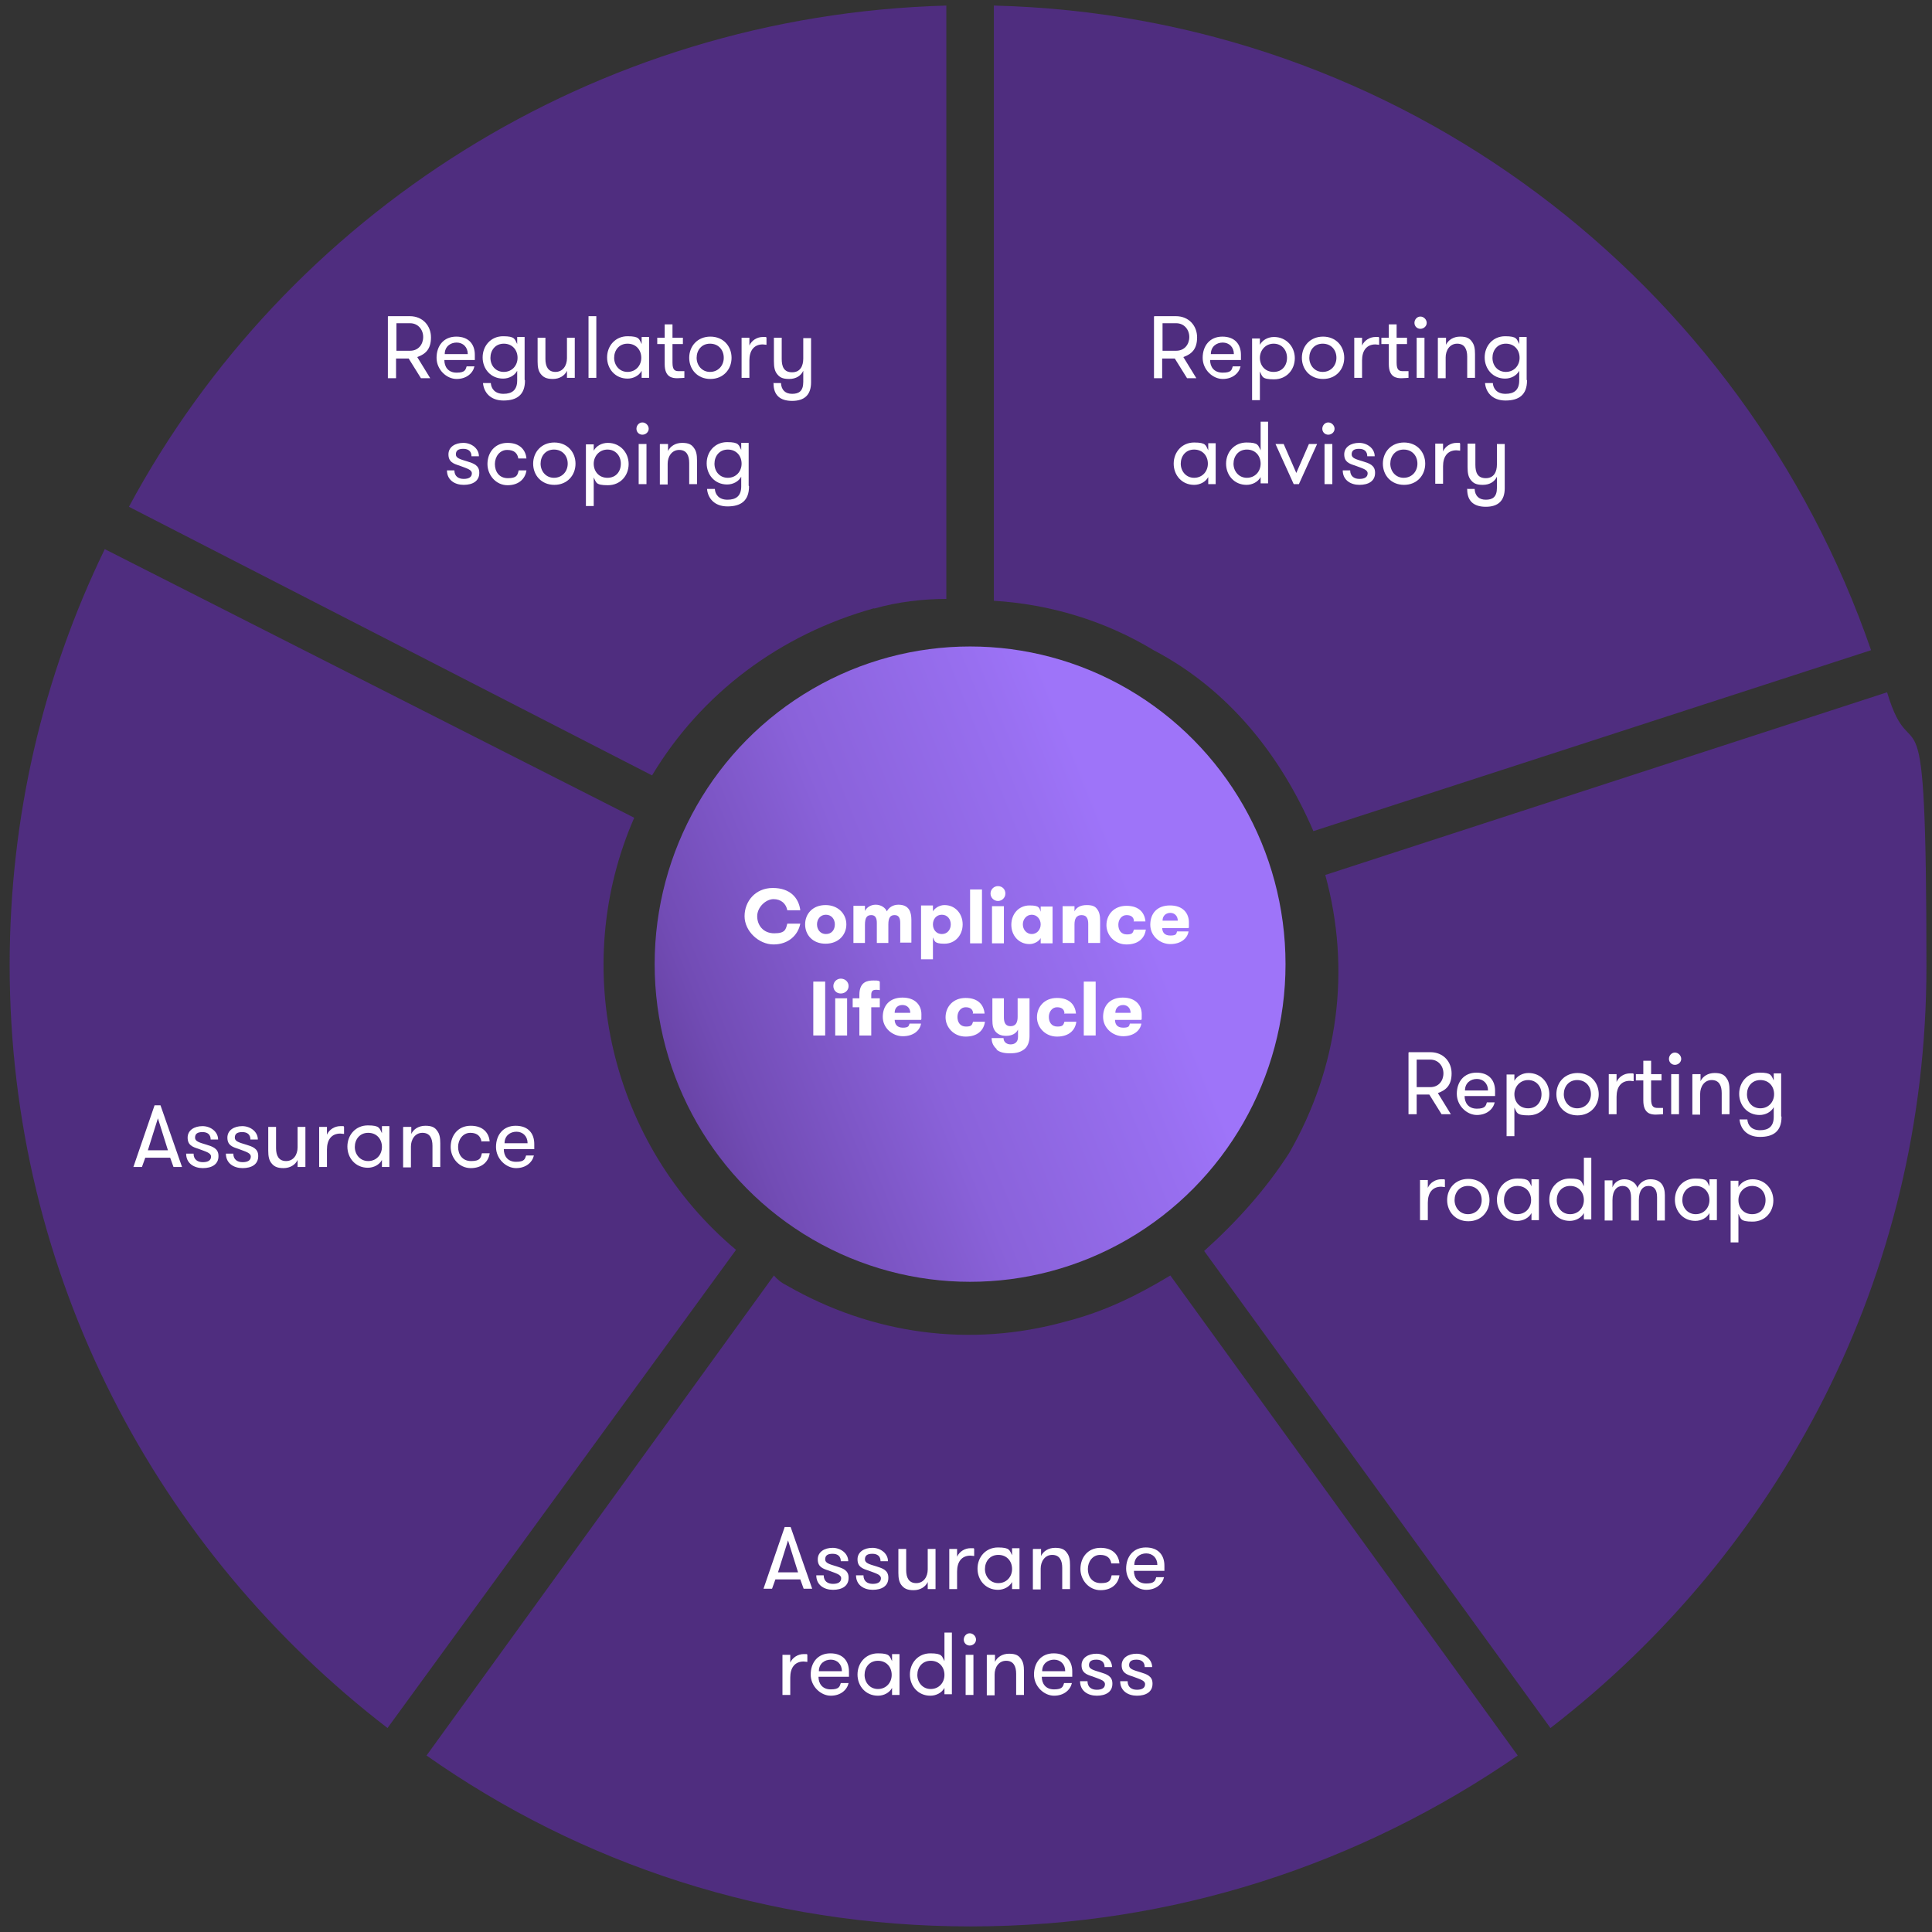 <?xml version="1.0" encoding="UTF-8"?>
<svg id="Layer_1" xmlns="http://www.w3.org/2000/svg" version="1.1" xmlns:xlink="http://www.w3.org/1999/xlink" viewBox="0 0 520 520">
  <rect x="0" y="0" width="520" height="520" fill="#333333" stroke="none"/>
  <!-- Generator: Adobe Illustrator 29.1.0, SVG Export Plug-In . SVG Version: 2.1.0 Build 142)  -->
  <defs>
    <style>
      .st0 {
        fill: #fff;
      }

      .st1 {
        fill: #4f2d7f;
        fill-rule: evenodd;
      }

      .st2 {
        fill: url(#linear-gradient);
      }
    </style>
    <linearGradient id="linear-gradient" x1="148.1" y1="216.9" x2="305.6" y2="280.5" gradientTransform="translate(0 522) scale(1 -1)" gradientUnits="userSpaceOnUse">
      <stop offset="0" stop-color="#4f2d7f"/>
      <stop offset="0" stop-color="#522f83"/>
      <stop offset=".3" stop-color="#724cb5"/>
      <stop offset=".6" stop-color="#8a62da"/>
      <stop offset=".9" stop-color="#986ff0"/>
      <stop offset="1" stop-color="#9e74f9"/>
    </linearGradient>
  </defs>
  <path class="st1" d="M235.3,163.8c6.2-1.8,13.2-2.6,19.4-2.6V1.5C159.6,4.1,76.9,57.9,34.7,136.4l140.8,72.3c13.2-22,34.3-37.9,59.8-45Z"/>
  <path class="st1" d="M353.5,223.7l150.1-48.7C469.4,75.9,377.2,4.2,267.5,1.5v160.2c14.9.9,29.8,5.3,43,13.3,20.2,10.6,34.2,28.3,43,48.7h0Z"/>
  <path class="st1" d="M211.8,346c-1.8-.9-2.7-1.8-3.5-2.7l-93.5,129.2c41.5,29.2,91.7,46,146.4,46s105-16.8,147.3-46l-93.5-129.2c-8.8,5.3-17.6,9.7-28.2,12.4-25.6,7.1-52,3.5-75-9.7h0Z"/>
  <path class="st1" d="M170.7,220.1L28.2,147.8C11.5,182.2,2.6,220.1,2.6,259.8c0,83.7,39.8,157.7,101.7,205.3l93.8-128.7c-33.6-28.2-45.1-75.8-27.4-116.3Z"/>
  <path class="st1" d="M508,186.3l-151.3,49.2c7,25.5,3.5,51.9-9.7,74.8-6.2,9.7-14.1,18.5-22.9,26.4l93.2,128.4c61.6-47.5,101.2-121.4,101.2-204.9s-3.5-50.1-10.6-73.9h0Z"/>
  <path class="st0" d="M104.5,85.1h5.8c3.5,0,5.7,2.6,5.7,5.7s-1.4,4.5-3.7,5.3l3.5,5.7h-2.5l-3.3-5.3h-3.4v5.3h-2.2v-16.6h0ZM113.9,90.7c0-2-1.4-3.7-3.5-3.7h-3.7v7.4h3.7c2.2,0,3.5-1.7,3.5-3.7h0Z"/>
  <path class="st0" d="M119.6,96.9c0,1.8,1,3.4,3.3,3.4s2.4-.8,2.7-1.7h2.1c-.4,1.8-2.1,3.4-4.8,3.4s-5.4-2.5-5.4-5.7,1.9-5.7,5.3-5.7,5,2.1,5,4.9,0,.8,0,1.4h-8.2,0ZM119.6,95.3h6.3c0-1.9-1.3-3.1-3-3.1s-3.2,1.1-3.2,3.1h0Z"/>
  <path class="st0" d="M141.3,102.4c0,3.9-2.2,5.4-5.8,5.4s-5.3-2.3-5.5-4.7h2.1c.1,1.5,1.1,2.9,3.4,2.9s3.7-1,3.7-3.6v-2.6c-.7,1.3-2.2,2.1-3.8,2.1-3.3,0-5.5-2.6-5.5-5.7s2.2-5.7,5.5-5.7,3.1.8,3.8,2.1v-1.9h2v11.5h0ZM132,96.3c0,2.1,1.4,3.8,3.6,3.8s3.7-1.7,3.7-3.8-1.4-3.8-3.7-3.8-3.6,1.8-3.6,3.8Z"/>
  <path class="st0" d="M154.7,90.9v10.8h-2.1v-1.9c-.6,1.3-2,2.2-3.8,2.2s-2.6-.5-3.3-1.4c-.6-.8-.8-1.8-.8-3.3v-6.4h2.1v5.7c0,2,.7,3.5,2.7,3.5s3.1-1.7,3.1-3.7v-5.5h2.1Z"/>
  <path class="st0" d="M158.4,85.1h2.1v16.6h-2.1v-16.6Z"/>
  <path class="st0" d="M174.7,90.9v10.8h-2v-1.9c-.7,1.3-2.2,2.1-3.8,2.1-3.3,0-5.5-2.6-5.5-5.7s2.2-5.7,5.5-5.7,3.1.8,3.8,2.1v-1.9h2ZM172.6,96.3c0-2.1-1.4-3.8-3.7-3.8s-3.6,1.8-3.6,3.8,1.4,3.8,3.6,3.8,3.7-1.7,3.7-3.8Z"/>
  <path class="st0" d="M184.2,101.7c-.4,0-1.2.1-1.9.1-1.3,0-3.4-.2-3.4-3.8v-5.4h-2v-1.7h2v-3.6h2.1v3.6h2.8v1.7h-2.8v5c0,2.1.7,2.3,1.8,2.3s1.1,0,1.4,0v1.8Z"/>
  <path class="st0" d="M185.5,96.3c0-3.1,2.2-5.7,5.7-5.7s5.7,2.6,5.7,5.7-2.2,5.7-5.7,5.7-5.7-2.6-5.7-5.7ZM194.8,96.3c0-2.1-1.4-3.8-3.7-3.8s-3.6,1.8-3.6,3.8,1.4,3.8,3.6,3.8,3.7-1.7,3.7-3.8Z"/>
  <path class="st0" d="M206.3,92.8c-.4,0-.6-.1-1-.1-2.4,0-3.6,1.7-3.6,4.3v4.7h-2.1v-10.8h2.1v2.1c.6-1.4,2.1-2.3,3.6-2.3s.7,0,1,.2v1.9h0Z"/>
  <path class="st0" d="M208.1,103.1h2.1c.1,1.9,1.2,2.9,3,2.9s3-.7,3-3.2v-3c-.6,1.3-1.9,2.2-3.8,2.2s-2.6-.5-3.3-1.4c-.6-.8-.8-1.8-.8-3.4v-6.3h2.1v5.7c0,2.1.6,3.6,2.8,3.6s3-1.7,3-3.7v-5.5h2.1v11.9c0,3.4-1.8,5-5.1,5s-5-1.6-5-4.7h0Z"/>
  <path class="st0" d="M129,127.3c0,2.2-1.8,3.2-4.2,3.2s-4.5-1.3-4.5-3.9h2c0,1.6,1.1,2.3,2.5,2.3s2.2-.5,2.2-1.5-1.3-1.3-3.4-2.1c-1.6-.5-2.9-1-2.9-3s1.8-3.1,4-3.1,4.2,1.5,4.2,3.6h-2c0-1.3-.8-2-2.2-2s-2,.5-2,1.5,1.1,1.3,3.1,1.9c1.6.5,3.2,1,3.2,3h0Z"/>
  <path class="st0" d="M139.5,123.4c-.2-1.3-1-2.3-3-2.3s-3.3,1.8-3.3,3.8,1.1,3.8,3.5,3.8,2.6-.8,2.9-2.1h2.1c-.3,2.2-2,4-5.1,4s-5.4-2.7-5.4-5.7,1.9-5.7,5.4-5.7,4.9,2.1,5.1,4.2h-2.1,0Z"/>
  <path class="st0" d="M143.5,124.8c0-3.1,2.2-5.7,5.7-5.7s5.7,2.6,5.7,5.7-2.2,5.7-5.7,5.7-5.7-2.6-5.7-5.7ZM152.8,124.8c0-2.1-1.4-3.8-3.7-3.8s-3.6,1.8-3.6,3.8,1.4,3.8,3.6,3.8,3.7-1.7,3.7-3.8Z"/>
  <path class="st0" d="M159.8,121.3c.7-1.3,2.2-2.1,3.8-2.1,3.3,0,5.6,2.6,5.6,5.7s-2.2,5.7-5.6,5.7-3.1-.8-3.8-2.1v7.7h-2.1v-16.6h2.1v1.9h0ZM159.8,124.8c0,2.1,1.4,3.8,3.7,3.8s3.6-1.7,3.6-3.8-1.4-3.8-3.6-3.8-3.7,1.8-3.7,3.8Z"/>
  <path class="st0" d="M172.9,113.7c.9,0,1.7.8,1.7,1.7s-.8,1.6-1.7,1.6-1.6-.7-1.6-1.6.7-1.7,1.6-1.7ZM171.9,119.5h2.1v10.8h-2.1v-10.8Z"/>
  <path class="st0" d="M177.7,119.5h2.1v1.9c.6-1.3,2-2.2,3.8-2.2s2.6.5,3.2,1.4c.6.8.8,1.8.8,3.3v6.4h-2.1v-5.7c0-2-.7-3.5-2.7-3.5s-3.1,1.8-3.1,3.7v5.6h-2.1v-10.8h0Z"/>
  <path class="st0" d="M201.6,130.9c0,3.9-2.2,5.4-5.8,5.4s-5.3-2.3-5.5-4.7h2.1c.1,1.5,1.1,2.9,3.4,2.9s3.7-1,3.7-3.6v-2.6c-.7,1.3-2.2,2.1-3.8,2.1-3.3,0-5.5-2.6-5.5-5.7s2.2-5.7,5.5-5.7,3.1.8,3.8,2.1v-1.9h2v11.5h0ZM192.3,124.8c0,2.1,1.4,3.8,3.6,3.8s3.7-1.7,3.7-3.8-1.4-3.8-3.7-3.8-3.6,1.8-3.6,3.8Z"/>
  <path class="st0" d="M215.4,248.6c-.6,3.1-3.2,5.6-7.2,5.6s-7.8-3.6-7.8-7.6,2.9-7.6,7.6-7.6,7,2.7,7.4,6h-3.5c-.3-1.7-1.6-3-3.7-3s-4.4,2.2-4.4,4.6,1.7,4.6,4.5,4.6,3.1-1.1,3.5-2.5h3.6Z"/>
  <path class="st0" d="M216.7,248.8c0-2.9,2.1-5.3,5.5-5.3s5.5,2.4,5.5,5.3-2.1,5.3-5.5,5.3-5.5-2.4-5.5-5.3ZM224.7,248.8c0-1.4-.9-2.5-2.4-2.5s-2.4,1.2-2.4,2.5.9,2.5,2.4,2.5,2.4-1.1,2.4-2.5Z"/>
  <path class="st0" d="M242.3,253.8v-5.4c0-1.3-.5-2.2-1.5-2.2s-1.7.6-1.7,2.5v5h-3.1v-5.4c0-1.3-.4-2.1-1.5-2.1s-1.7.6-1.7,2.6v4.9h-3.1v-10h3.1v1.4c.4-.9,1.5-1.7,2.9-1.7s2.6.8,3,1.8c.5-1,1.7-1.8,3.1-1.8,2.9,0,3.5,2,3.5,4.1v6.1h-3Z"/>
  <path class="st0" d="M251.1,245.3c.5-.9,1.8-1.7,3.1-1.7,2.9,0,4.9,2.3,4.9,5.2s-2,5.2-4.9,5.2-2.6-.8-3.1-1.7v5.9h-3.2v-14.5h3.2v1.4h0ZM251.1,248.8c0,1.4.9,2.5,2.4,2.5s2.4-1.2,2.4-2.5-.9-2.5-2.4-2.5-2.4,1.2-2.4,2.5Z"/>
  <path class="st0" d="M261.1,239.3h3.2v14.5h-3.2v-14.5Z"/>
  <path class="st0" d="M268.6,238.5c1.2,0,2,.9,2,2s-.9,2-2,2-2-.9-2-2,.9-2,2-2h0ZM267,243.9h3.2v10h-3.2v-10Z"/>
  <path class="st0" d="M283.3,243.9v10h-3.2v-1.4c-.5.9-1.8,1.7-3,1.7-2.9,0-4.9-2.3-4.9-5.2s2-5.2,4.9-5.2,2.6.8,3,1.7v-1.4h3.2ZM280.1,248.8c0-1.4-.9-2.5-2.4-2.5s-2.4,1.2-2.4,2.5.9,2.5,2.4,2.5,2.4-1.2,2.4-2.5Z"/>
  <path class="st0" d="M286,243.9h3.2v1.4c.6-1.1,1.7-1.7,3.3-1.7s2.3.4,2.8,1.1c.6.8.8,1.7.8,3.2v5.9h-3.2v-5.1c0-1.4-.4-2.4-1.8-2.4s-1.9,1-1.9,2.5v5h-3.2v-10h0Z"/>
  <path class="st0" d="M305.2,247.8c-.1-.9-.7-1.5-2-1.5s-2.2,1.2-2.2,2.6.7,2.6,2.3,2.6,1.6-.5,1.9-1.3h3.2c-.3,2.3-2,4-5.2,4s-5.4-2.5-5.4-5.3,1.9-5.3,5.4-5.3,4.9,2,5.2,4.2h-3.2Z"/>
  <path class="st0" d="M312.8,249.6c0,1.2.6,2.2,2.2,2.2s1.6-.5,1.8-1.1h3.1c-.3,1.9-2.1,3.4-4.9,3.4s-5.4-2.2-5.4-5.3,1.8-5.3,5.3-5.3,5.1,2.1,5.1,4.5,0,.9-.1,1.5h-7.2ZM312.8,247.8h4.2c0-1.3-.8-2.1-2-2.1s-2.1.7-2.1,2.1h0Z"/>
  <path class="st0" d="M218.9,264.2h3.2v14.5h-3.2v-14.5Z"/>
  <path class="st0" d="M226.3,263.4c1.2,0,2,.9,2,2s-.9,2-2,2-2-.9-2-2,.9-2,2-2ZM224.8,268.7h3.2v10h-3.2v-10Z"/>
  <path class="st0" d="M236.9,266.5c-.3,0-.6-.1-1-.1-.7,0-1.4.1-1.4,1.3v1.1h2.3v2.4h-2.3v7.6h-3.2v-7.6h-1.8v-2.4h1.8v-.9c0-3.6,2.2-3.9,3.8-3.9s1.3.1,1.7.3v2.3h0Z"/>
  <path class="st0" d="M240.8,274.4c0,1.2.6,2.2,2.2,2.2s1.6-.5,1.8-1.1h3.1c-.3,1.9-2.1,3.4-4.9,3.4s-5.4-2.2-5.4-5.3,1.8-5.3,5.3-5.3,5.1,2.1,5.1,4.5,0,.9-.1,1.5h-7.2,0ZM240.8,272.6h4.2c0-1.3-.8-2.1-2-2.1s-2.1.7-2.1,2.1h0Z"/>
  <path class="st0" d="M261.9,272.6c-.1-.9-.7-1.5-2-1.5s-2.2,1.2-2.2,2.6.7,2.6,2.3,2.6,1.6-.5,1.9-1.3h3.2c-.3,2.3-2,4-5.2,4s-5.4-2.5-5.4-5.3,1.9-5.3,5.4-5.3,4.9,2,5.2,4.2h-3.2Z"/>
  <path class="st0" d="M268.3,282.4c-.8-.7-1.4-1.6-1.4-3h3.2c0,1.1.9,1.7,1.9,1.7s1.9-.5,1.9-2v-2c-.6,1.1-1.7,1.7-3.2,1.7s-2.3-.5-2.9-1.2c-.6-.8-.8-1.7-.8-3.1v-5.8h3.1v5.1c0,1.4.4,2.4,1.8,2.4s1.9-1,1.9-2.5v-5h3.2v10.2c0,1.6-.5,2.8-1.4,3.4-.9.7-2,1.1-3.8,1.1s-2.8-.3-3.7-1h0Z"/>
  <path class="st0" d="M286.5,272.6c-.1-.9-.7-1.5-2-1.5s-2.2,1.2-2.2,2.6.7,2.6,2.3,2.6,1.6-.5,1.9-1.3h3.2c-.3,2.3-2,4-5.2,4s-5.4-2.5-5.4-5.3,1.9-5.3,5.4-5.3,4.9,2,5.2,4.2h-3.2Z"/>
  <path class="st0" d="M291.7,264.2h3.2v14.5h-3.2v-14.5Z"/>
  <path class="st0" d="M300.1,274.4c0,1.2.6,2.2,2.2,2.2s1.6-.5,1.8-1.1h3.1c-.3,1.9-2.1,3.4-4.9,3.4s-5.4-2.2-5.4-5.3,1.8-5.3,5.3-5.3,5.1,2.1,5.1,4.5,0,.9-.1,1.5h-7.2ZM300.1,272.6h4.2c0-1.3-.8-2.1-2-2.1s-2.1.7-2.1,2.1h0Z"/>
  <path class="st0" d="M310.7,85.1h5.8c3.5,0,5.7,2.6,5.7,5.7s-1.4,4.5-3.7,5.3l3.5,5.7h-2.5l-3.3-5.3h-3.4v5.3h-2.2v-16.6h0ZM320.1,90.7c0-2-1.4-3.7-3.5-3.7h-3.7v7.4h3.7c2.2,0,3.5-1.7,3.5-3.7h0Z"/>
  <path class="st0" d="M325.7,96.9c0,1.8,1,3.4,3.4,3.4s2.4-.8,2.7-1.7h2.1c-.4,1.8-2.1,3.4-4.8,3.4s-5.4-2.5-5.4-5.7,1.9-5.7,5.3-5.7,5,2.1,5,4.9,0,.8,0,1.4h-8.2ZM325.8,95.3h6.3c0-1.9-1.3-3.1-3-3.1s-3.2,1.1-3.2,3.1Z"/>
  <path class="st0" d="M339.1,92.8c.7-1.3,2.2-2.1,3.8-2.1,3.3,0,5.6,2.6,5.6,5.7s-2.2,5.7-5.6,5.7-3.1-.8-3.8-2.1v7.7h-2.1v-16.6h2.1v1.9h0ZM339.1,96.3c0,2.1,1.4,3.8,3.7,3.8s3.6-1.7,3.6-3.8-1.4-3.8-3.6-3.8-3.7,1.8-3.7,3.8Z"/>
  <path class="st0" d="M350.4,96.3c0-3.1,2.2-5.7,5.7-5.7s5.7,2.6,5.7,5.7-2.2,5.7-5.7,5.7-5.7-2.6-5.7-5.7ZM359.7,96.3c0-2.1-1.4-3.8-3.7-3.8s-3.6,1.8-3.6,3.8,1.4,3.8,3.6,3.8,3.7-1.7,3.7-3.8Z"/>
  <path class="st0" d="M371.2,92.8c-.4,0-.6-.1-1-.1-2.4,0-3.6,1.7-3.6,4.3v4.7h-2.1v-10.8h2.1v2.1c.6-1.4,2.1-2.3,3.6-2.3s.7,0,1,.2v1.9h0Z"/>
  <path class="st0" d="M379.1,101.7c-.4,0-1.2.1-1.9.1-1.3,0-3.4-.2-3.4-3.8v-5.4h-2v-1.7h2v-3.6h2.1v3.6h2.8v1.7h-2.8v5c0,2.1.7,2.3,1.8,2.3s1.1,0,1.4,0v1.8Z"/>
  <path class="st0" d="M382.3,85.2c.9,0,1.7.8,1.7,1.7s-.8,1.6-1.7,1.6-1.6-.7-1.6-1.6.7-1.7,1.6-1.7ZM381.3,90.9h2.1v10.8h-2.1v-10.8Z"/>
  <path class="st0" d="M387.1,90.9h2.1v1.9c.6-1.3,2-2.2,3.8-2.2s2.6.5,3.2,1.4c.6.8.8,1.8.8,3.3v6.4h-2.1v-5.7c0-2-.7-3.5-2.7-3.5s-3.1,1.8-3.1,3.7v5.6h-2.1v-10.8h0Z"/>
  <path class="st0" d="M411,102.4c0,3.9-2.2,5.4-5.8,5.4s-5.3-2.3-5.5-4.7h2.1c.1,1.5,1.1,2.9,3.4,2.9s3.7-1,3.7-3.6v-2.6c-.7,1.3-2.2,2.1-3.8,2.1-3.3,0-5.5-2.6-5.5-5.7s2.2-5.7,5.5-5.7,3.1.8,3.8,2.1v-1.9h2v11.5h0ZM401.7,96.3c0,2.1,1.4,3.8,3.6,3.8s3.7-1.7,3.7-3.8-1.4-3.8-3.7-3.8-3.6,1.8-3.6,3.8Z"/>
  <path class="st0" d="M327.2,119.5v10.8h-2v-1.9c-.7,1.3-2.2,2.1-3.8,2.1-3.3,0-5.5-2.6-5.5-5.7s2.2-5.7,5.5-5.7,3.1.8,3.8,2.1v-1.9h2ZM325.1,124.8c0-2.1-1.4-3.8-3.7-3.8s-3.6,1.8-3.6,3.8,1.4,3.8,3.6,3.8,3.7-1.7,3.7-3.8Z"/>
  <path class="st0" d="M339.3,128.4c-.7,1.3-2.2,2.1-3.8,2.1-3.3,0-5.5-2.6-5.5-5.7s2.2-5.7,5.5-5.7,3.1.8,3.8,2.1v-7.7h2v16.6h-2v-1.9h0ZM339.3,124.8c0-2.1-1.4-3.8-3.7-3.8s-3.6,1.8-3.6,3.8,1.4,3.8,3.6,3.8,3.7-1.7,3.7-3.8Z"/>
  <path class="st0" d="M345.5,119.5l3.4,7.8,3.4-7.8h2.2l-4.9,10.8h-1.4l-4.9-10.8h2.2,0Z"/>
  <path class="st0" d="M357.5,113.7c.9,0,1.7.8,1.7,1.7s-.8,1.6-1.7,1.6-1.6-.7-1.6-1.6.7-1.7,1.6-1.7ZM356.5,119.5h2.1v10.8h-2.1v-10.8Z"/>
  <path class="st0" d="M370.1,127.3c0,2.2-1.8,3.2-4.2,3.2s-4.5-1.3-4.5-3.9h2c0,1.6,1.1,2.3,2.5,2.3s2.2-.5,2.2-1.5-1.3-1.3-3.4-2.1c-1.6-.5-2.9-1-2.9-3s1.8-3.1,4-3.1,4.2,1.5,4.2,3.6h-2c0-1.3-.8-2-2.2-2s-2,.5-2,1.5,1.1,1.3,3.1,1.9c1.6.5,3.2,1,3.2,3h0Z"/>
  <path class="st0" d="M372.2,124.8c0-3.1,2.2-5.7,5.7-5.7s5.7,2.6,5.7,5.7-2.2,5.7-5.7,5.7-5.7-2.6-5.7-5.7ZM381.5,124.8c0-2.1-1.4-3.8-3.7-3.8s-3.6,1.8-3.6,3.8,1.4,3.8,3.6,3.8,3.7-1.7,3.7-3.8Z"/>
  <path class="st0" d="M393,121.3c-.4,0-.6-.1-1-.1-2.4,0-3.6,1.7-3.6,4.3v4.7h-2.1v-10.8h2.1v2.1c.6-1.4,2.1-2.3,3.6-2.3s.7,0,1,.2v1.9h0Z"/>
  <path class="st0" d="M394.8,131.6h2.1c.1,1.9,1.2,2.9,3,2.9s3-.7,3-3.2v-3c-.6,1.3-1.9,2.2-3.8,2.2s-2.6-.5-3.3-1.4c-.6-.8-.8-1.8-.8-3.4v-6.3h2.1v5.7c0,2.1.6,3.6,2.8,3.6s3-1.7,3-3.7v-5.5h2.1v11.9c0,3.4-1.8,5-5.1,5s-5-1.6-5-4.7h0Z"/>
  <path class="st0" d="M46.7,314.1l-.9-2.5h-6.7l-.9,2.5h-2.3l5.7-16.6h1.6l5.8,16.6h-2.3,0ZM42.5,301l-2.7,8.6h5.4l-2.7-8.6h0Z"/>
  <path class="st0" d="M58.8,311.2c0,2.2-1.8,3.2-4.2,3.2s-4.5-1.3-4.5-3.9h2c0,1.6,1.1,2.3,2.5,2.3s2.2-.5,2.2-1.5-1.3-1.3-3.4-2.1c-1.6-.5-2.9-1-2.9-3s1.8-3.1,4-3.1,4.2,1.5,4.2,3.6h-2c0-1.3-.8-2-2.2-2s-2,.5-2,1.5,1.1,1.3,3.1,1.9c1.6.5,3.2,1,3.2,3h0Z"/>
  <path class="st0" d="M69.5,311.2c0,2.2-1.8,3.2-4.2,3.2s-4.5-1.3-4.5-3.9h2c0,1.6,1.1,2.3,2.5,2.3s2.2-.5,2.2-1.5-1.3-1.3-3.4-2.1c-1.6-.5-2.9-1-2.9-3s1.8-3.1,4-3.1,4.2,1.5,4.2,3.6h-2c0-1.3-.8-2-2.2-2s-2,.5-2,1.5,1.1,1.3,3.1,1.9c1.6.5,3.2,1,3.2,3h0Z"/>
  <path class="st0" d="M82.2,303.3v10.8h-2.1v-1.9c-.6,1.3-2,2.2-3.8,2.2s-2.6-.5-3.3-1.4c-.6-.8-.8-1.8-.8-3.3v-6.4h2.1v5.7c0,2,.7,3.5,2.7,3.5s3.1-1.7,3.1-3.7v-5.5h2.1,0Z"/>
  <path class="st0" d="M92.6,305.2c-.4,0-.6-.1-1-.1-2.4,0-3.6,1.7-3.6,4.3v4.7h-2.1v-10.8h2.1v2.1c.6-1.4,2.1-2.3,3.6-2.3s.7,0,1,.2v1.9h0Z"/>
  <path class="st0" d="M104.8,303.3v10.8h-2v-1.9c-.7,1.3-2.2,2.1-3.8,2.1-3.3,0-5.5-2.6-5.5-5.7s2.2-5.7,5.5-5.7,3.1.8,3.8,2.1v-1.9h2ZM102.8,308.7c0-2.1-1.4-3.8-3.7-3.8s-3.6,1.8-3.6,3.8,1.4,3.8,3.6,3.8,3.7-1.7,3.7-3.8Z"/>
  <path class="st0" d="M108.6,303.3h2.1v1.9c.6-1.3,2-2.2,3.8-2.2s2.6.5,3.2,1.4c.6.8.8,1.8.8,3.3v6.4h-2.1v-5.7c0-2-.7-3.5-2.7-3.5s-3.1,1.8-3.1,3.7v5.6h-2.1v-10.8h0Z"/>
  <path class="st0" d="M129.6,307.3c-.2-1.3-1-2.4-3-2.4s-3.3,1.8-3.3,3.8,1.1,3.8,3.5,3.8,2.6-.8,2.9-2.1h2.1c-.3,2.2-2,4-5.1,4s-5.4-2.7-5.4-5.7,1.9-5.7,5.4-5.7,4.9,2.1,5.1,4.2h-2.1,0Z"/>
  <path class="st0" d="M135.6,309.3c0,1.8,1,3.4,3.3,3.4s2.4-.8,2.7-1.7h2.1c-.4,1.8-2.1,3.4-4.8,3.4s-5.4-2.5-5.4-5.7,1.9-5.7,5.3-5.7,5,2.1,5,4.9,0,.8,0,1.4h-8.2,0ZM135.7,307.7h6.3c0-1.9-1.3-3.1-3-3.1s-3.2,1.1-3.2,3.1h0Z"/>
  <path class="st0" d="M379.2,283.2h5.8c3.5,0,5.7,2.6,5.7,5.7s-1.4,4.5-3.7,5.3l3.5,5.7h-2.5l-3.3-5.3h-3.4v5.3h-2.2v-16.6h0ZM388.5,288.9c0-2-1.4-3.7-3.5-3.7h-3.7v7.4h3.7c2.2,0,3.5-1.7,3.5-3.7h0Z"/>
  <path class="st0" d="M394.2,295c0,1.8,1,3.4,3.3,3.4s2.4-.8,2.7-1.7h2.1c-.4,1.8-2.1,3.4-4.8,3.4s-5.4-2.5-5.4-5.7,1.9-5.7,5.3-5.7,5,2.1,5,4.9,0,.8,0,1.4h-8.2,0ZM394.2,293.5h6.3c0-1.9-1.3-3.1-3-3.1s-3.2,1.1-3.2,3.1Z"/>
  <path class="st0" d="M407.6,290.9c.7-1.3,2.2-2.1,3.8-2.1,3.3,0,5.6,2.6,5.6,5.7s-2.2,5.7-5.6,5.7-3.1-.8-3.8-2.1v7.7h-2.1v-16.6h2.1v1.9h0ZM407.6,294.5c0,2.1,1.4,3.8,3.7,3.8s3.6-1.7,3.6-3.8-1.4-3.8-3.6-3.8-3.7,1.8-3.7,3.8Z"/>
  <path class="st0" d="M418.9,294.5c0-3.1,2.2-5.7,5.7-5.7s5.7,2.6,5.7,5.7-2.2,5.7-5.7,5.7-5.7-2.6-5.7-5.7ZM428.2,294.5c0-2.1-1.4-3.8-3.7-3.8s-3.6,1.8-3.6,3.8,1.4,3.8,3.6,3.8,3.7-1.7,3.7-3.8Z"/>
  <path class="st0" d="M439.7,291c-.4,0-.6-.1-1-.1-2.4,0-3.6,1.7-3.6,4.3v4.7h-2.1v-10.8h2.1v2.1c.6-1.4,2.1-2.3,3.6-2.3s.7,0,1,.2v1.9h0Z"/>
  <path class="st0" d="M447.6,299.9c-.4,0-1.2.1-1.9.1-1.3,0-3.4-.2-3.4-3.8v-5.4h-2v-1.7h2v-3.6h2.1v3.6h2.8v1.7h-2.8v5c0,2.1.7,2.4,1.8,2.4s1.1,0,1.4,0v1.8h0Z"/>
  <path class="st0" d="M450.8,283.3c.9,0,1.7.8,1.7,1.7s-.8,1.6-1.7,1.6-1.6-.7-1.6-1.6.7-1.7,1.6-1.7ZM449.8,289.1h2.1v10.8h-2.1v-10.8Z"/>
  <path class="st0" d="M455.6,289.1h2.1v1.9c.6-1.3,2-2.2,3.8-2.2s2.6.5,3.2,1.4c.6.8.8,1.8.8,3.3v6.4h-2.1v-5.7c0-2-.7-3.5-2.7-3.5s-3.1,1.8-3.1,3.7v5.6h-2.1v-10.8h0Z"/>
  <path class="st0" d="M479.5,300.6c0,3.9-2.2,5.4-5.8,5.4s-5.3-2.3-5.5-4.7h2.1c.1,1.5,1.1,2.9,3.4,2.9s3.7-1,3.7-3.6v-2.6c-.7,1.3-2.2,2.1-3.8,2.1-3.3,0-5.5-2.6-5.5-5.7s2.2-5.7,5.5-5.7,3.1.8,3.8,2.1v-1.9h2v11.5h0ZM470.2,294.5c0,2.1,1.4,3.8,3.6,3.8s3.7-1.7,3.7-3.8-1.4-3.8-3.7-3.8-3.6,1.8-3.6,3.8Z"/>
  <path class="st0" d="M388.9,319.5c-.4,0-.6-.1-1-.1-2.4,0-3.6,1.7-3.6,4.3v4.7h-2.1v-10.8h2.1v2.1c.6-1.4,2.1-2.3,3.6-2.3s.7,0,1,.2v1.9h0Z"/>
  <path class="st0" d="M389.5,323c0-3.1,2.2-5.7,5.7-5.7s5.7,2.6,5.7,5.7-2.2,5.7-5.7,5.7-5.7-2.6-5.7-5.7ZM398.8,323c0-2.1-1.4-3.8-3.7-3.8s-3.6,1.8-3.6,3.8,1.4,3.8,3.6,3.8,3.7-1.7,3.7-3.8Z"/>
  <path class="st0" d="M414.2,317.6v10.8h-2v-1.9c-.7,1.3-2.2,2.1-3.8,2.1-3.3,0-5.5-2.6-5.5-5.7s2.2-5.7,5.5-5.7,3.1.8,3.8,2.1v-1.9h2ZM412.1,323c0-2.1-1.4-3.8-3.7-3.8s-3.6,1.8-3.6,3.8,1.4,3.8,3.6,3.8,3.7-1.7,3.7-3.8Z"/>
  <path class="st0" d="M426.3,326.5c-.7,1.3-2.2,2.1-3.8,2.1-3.3,0-5.5-2.6-5.5-5.7s2.2-5.7,5.5-5.7,3.1.8,3.8,2.1v-7.7h2v16.6h-2v-1.9h0ZM426.3,323c0-2.1-1.4-3.8-3.7-3.8s-3.6,1.8-3.6,3.8,1.4,3.8,3.6,3.8,3.7-1.7,3.7-3.8Z"/>
  <path class="st0" d="M446,328.4v-6.2c0-2-.8-3-2.3-3s-2.6,1.2-2.6,3.8v5.5h-2.1v-6.1c0-2.2-.8-3.2-2.3-3.2s-2.7,1.2-2.7,3.8v5.5h-2.1v-10.8h2.1v1.9c.4-1.2,1.6-2.2,3.2-2.2s3.1.9,3.5,2.3c.5-1.2,1.8-2.3,3.5-2.3,2.9,0,3.9,1.9,3.9,4.3v6.8h-2.1Z"/>
  <path class="st0" d="M462.1,317.6v10.8h-2v-1.9c-.7,1.3-2.2,2.1-3.8,2.1-3.3,0-5.5-2.6-5.5-5.7s2.2-5.7,5.5-5.7,3.1.8,3.8,2.1v-1.9h2ZM460.1,323c0-2.1-1.4-3.8-3.7-3.8s-3.6,1.8-3.6,3.8,1.4,3.8,3.6,3.8,3.7-1.7,3.7-3.8Z"/>
  <path class="st0" d="M467.9,319.5c.7-1.3,2.2-2.1,3.8-2.1,3.3,0,5.6,2.6,5.6,5.7s-2.2,5.7-5.6,5.7-3.1-.8-3.8-2.1v7.7h-2.1v-16.6h2.1v1.9h0ZM467.9,323c0,2.1,1.4,3.8,3.7,3.8s3.6-1.7,3.6-3.8-1.4-3.8-3.6-3.8-3.7,1.8-3.7,3.8Z"/>
  <path class="st0" d="M216.3,427.6l-.9-2.5h-6.7l-.9,2.5h-2.3l5.7-16.6h1.6l5.8,16.6h-2.3,0ZM212.1,414.6l-2.7,8.6h5.4l-2.7-8.6h0Z"/>
  <path class="st0" d="M228.4,424.7c0,2.2-1.8,3.2-4.2,3.2s-4.5-1.3-4.5-3.9h2c0,1.6,1.1,2.3,2.5,2.3s2.2-.5,2.2-1.5-1.3-1.3-3.4-2.1c-1.6-.5-2.9-1-2.9-3s1.8-3.1,4-3.1,4.2,1.5,4.2,3.6h-2c0-1.3-.8-2-2.2-2s-2,.5-2,1.5,1.1,1.3,3.1,1.9c1.6.5,3.2,1,3.2,3h0Z"/>
  <path class="st0" d="M239.1,424.7c0,2.2-1.8,3.2-4.2,3.2s-4.5-1.3-4.5-3.9h2c0,1.6,1.1,2.3,2.5,2.3s2.2-.5,2.2-1.5-1.3-1.3-3.4-2.1c-1.6-.5-2.9-1-2.9-3s1.8-3.1,4-3.1,4.2,1.5,4.2,3.6h-2c0-1.3-.8-2-2.2-2s-2,.5-2,1.5,1.1,1.3,3.1,1.9c1.6.5,3.2,1,3.2,3h0Z"/>
  <path class="st0" d="M251.8,416.9v10.8h-2.1v-1.9c-.6,1.3-2,2.2-3.8,2.2s-2.6-.5-3.3-1.4c-.6-.8-.8-1.8-.8-3.3v-6.4h2.1v5.7c0,2,.7,3.5,2.7,3.5s3.1-1.7,3.1-3.7v-5.5h2.1,0Z"/>
  <path class="st0" d="M262.2,418.8c-.4,0-.6-.1-1-.1-2.4,0-3.6,1.7-3.6,4.3v4.7h-2.1v-10.8h2.1v2.1c.6-1.4,2.1-2.3,3.6-2.3s.7,0,1,.2v1.9h0Z"/>
  <path class="st0" d="M274.4,416.9v10.8h-2v-1.9c-.7,1.3-2.2,2.1-3.8,2.1-3.3,0-5.5-2.6-5.5-5.7s2.2-5.7,5.5-5.7,3.1.8,3.8,2.1v-1.9h2ZM272.4,422.3c0-2.1-1.4-3.8-3.7-3.8s-3.6,1.8-3.6,3.8,1.4,3.8,3.6,3.8,3.7-1.7,3.7-3.8Z"/>
  <path class="st0" d="M278.1,416.9h2.1v1.9c.6-1.3,2-2.2,3.8-2.2s2.6.5,3.2,1.4c.6.8.8,1.8.8,3.3v6.4h-2.1v-5.7c0-2-.7-3.5-2.7-3.5s-3.1,1.8-3.1,3.7v5.6h-2.1v-10.8h0Z"/>
  <path class="st0" d="M299.1,420.8c-.2-1.3-1-2.3-3-2.3s-3.3,1.8-3.3,3.8,1.1,3.8,3.5,3.8,2.6-.8,2.9-2.1h2.1c-.3,2.2-2,4-5.1,4s-5.4-2.7-5.4-5.7,1.9-5.7,5.4-5.7,4.9,2.1,5.1,4.2h-2.1,0Z"/>
  <path class="st0" d="M305.2,422.8c0,1.8,1,3.4,3.3,3.4s2.4-.8,2.7-1.7h2.1c-.4,1.8-2.1,3.4-4.8,3.4s-5.4-2.5-5.4-5.7,1.9-5.7,5.3-5.7,5,2.1,5,4.9,0,.8,0,1.4h-8.2,0ZM305.2,421.2h6.3c0-1.9-1.3-3.1-3-3.1s-3.2,1.1-3.2,3.1Z"/>
  <path class="st0" d="M217.3,447.3c-.4,0-.6-.1-1-.1-2.4,0-3.6,1.7-3.6,4.3v4.7h-2.1v-10.8h2.1v2.1c.6-1.4,2.1-2.3,3.6-2.3s.7,0,1,.2v1.9h0Z"/>
  <path class="st0" d="M220.3,451.3c0,1.8,1,3.4,3.3,3.4s2.4-.8,2.7-1.7h2.1c-.4,1.8-2.1,3.4-4.8,3.4s-5.4-2.5-5.4-5.7,1.9-5.7,5.3-5.7,5,2.1,5,4.9,0,.8,0,1.4h-8.2,0ZM220.3,449.8h6.3c0-1.9-1.3-3.1-3-3.1s-3.2,1.1-3.2,3.1h0Z"/>
  <path class="st0" d="M242.1,445.4v10.8h-2v-1.9c-.7,1.3-2.2,2.1-3.8,2.1-3.3,0-5.5-2.6-5.5-5.7s2.2-5.7,5.5-5.7,3.1.8,3.8,2.1v-1.9h2ZM240,450.8c0-2.1-1.4-3.8-3.7-3.8s-3.6,1.8-3.6,3.8,1.4,3.8,3.6,3.8,3.7-1.7,3.7-3.8Z"/>
  <path class="st0" d="M254.2,454.3c-.7,1.3-2.2,2.1-3.8,2.1-3.3,0-5.5-2.6-5.5-5.7s2.2-5.7,5.5-5.7,3.1.8,3.8,2.1v-7.7h2v16.6h-2v-1.9h0ZM254.2,450.8c0-2.1-1.4-3.8-3.7-3.8s-3.6,1.8-3.6,3.8,1.4,3.8,3.6,3.8,3.7-1.7,3.7-3.8Z"/>
  <path class="st0" d="M261,439.6c.9,0,1.7.8,1.7,1.7s-.8,1.6-1.7,1.6-1.6-.7-1.6-1.6.7-1.7,1.6-1.7ZM259.9,445.4h2.1v10.8h-2.1v-10.8Z"/>
  <path class="st0" d="M265.7,445.4h2.1v1.9c.6-1.3,2-2.2,3.8-2.2s2.6.5,3.2,1.4c.6.8.8,1.8.8,3.3v6.4h-2.1v-5.7c0-2-.7-3.5-2.7-3.5s-3.1,1.8-3.1,3.7v5.6h-2.1v-10.8h0Z"/>
  <path class="st0" d="M280.4,451.3c0,1.8,1,3.4,3.3,3.4s2.4-.8,2.7-1.7h2.1c-.4,1.8-2.1,3.4-4.8,3.4s-5.4-2.5-5.4-5.7,1.9-5.7,5.3-5.7,5,2.1,5,4.9,0,.8,0,1.4h-8.2,0ZM280.4,449.8h6.3c0-1.9-1.3-3.1-3-3.1s-3.2,1.1-3.2,3.1Z"/>
  <path class="st0" d="M299.4,453.2c0,2.2-1.8,3.2-4.2,3.2s-4.5-1.3-4.5-3.9h2c0,1.6,1.1,2.3,2.5,2.3s2.2-.5,2.2-1.5-1.3-1.3-3.4-2.1c-1.6-.5-2.9-1-2.9-3s1.8-3.1,4-3.1,4.2,1.5,4.2,3.6h-2c0-1.3-.8-2-2.2-2s-2,.5-2,1.5,1.1,1.3,3.1,1.9c1.6.5,3.2,1,3.2,3h0Z"/>
  <path class="st0" d="M310.2,453.2c0,2.2-1.8,3.2-4.2,3.2s-4.5-1.3-4.5-3.9h2c0,1.6,1.1,2.3,2.5,2.3s2.2-.5,2.2-1.5-1.3-1.3-3.4-2.1c-1.6-.5-2.9-1-2.9-3s1.8-3.1,4-3.1,4.2,1.5,4.2,3.6h-2c0-1.3-.8-2-2.2-2s-2,.5-2,1.5,1.1,1.3,3.1,1.9c1.6.5,3.2,1,3.2,3h0Z"/>
  <path class="st0" d="M215.4,248.6c-.6,3.1-3.2,5.6-7.2,5.6s-7.8-3.6-7.8-7.6,2.9-7.6,7.6-7.6,7,2.7,7.4,6h-3.5c-.3-1.7-1.6-3-3.7-3s-4.4,2.2-4.4,4.6,1.6,4.6,4.6,4.6,3.1-1.1,3.5-2.6h3.6,0Z"/>
  <path class="st0" d="M216.7,248.8c0-2.9,2.1-5.2,5.5-5.2s5.6,2.4,5.6,5.2-2.1,5.2-5.6,5.2-5.5-2.4-5.5-5.2ZM224.7,248.8c0-1.4-.9-2.6-2.4-2.6s-2.4,1.2-2.4,2.6.9,2.6,2.4,2.6,2.4-1.1,2.4-2.6Z"/>
  <path class="st0" d="M242.3,253.8v-5.4c0-1.3-.4-2.1-1.5-2.1s-1.7.6-1.7,2.5v5h-3.1v-5.4c0-1.3-.4-2.1-1.5-2.1s-1.7.6-1.7,2.6v4.9h-3.1v-10h3.1v1.4c.4-.9,1.5-1.7,2.9-1.7s2.6.8,3,1.8c.5-1,1.6-1.8,3.1-1.8,2.9,0,3.5,2,3.5,4.1v6.1h-3.1Z"/>
  <path class="st0" d="M251.1,245.3c.5-.9,1.8-1.7,3.1-1.7,2.9,0,4.9,2.3,4.9,5.2s-2,5.2-4.9,5.2-2.6-.8-3.1-1.7v5.9h-3.2v-14.5h3.2v1.4h0ZM251.1,248.8c0,1.4.9,2.6,2.4,2.6s2.4-1.2,2.4-2.6-.9-2.6-2.4-2.6-2.4,1.2-2.4,2.6Z"/>
  <path class="st0" d="M261.1,239.4h3.2v14.5h-3.2v-14.5Z"/>
  <path class="st0" d="M268.6,238.5c1.2,0,2,.9,2,2s-.9,2-2,2-2-.9-2-2,.9-2,2-2h0ZM267,243.9h3.2v10h-3.2v-10Z"/>
  <path class="st0" d="M283.3,243.9v10h-3.2v-1.4c-.5.9-1.8,1.6-3,1.6-2.9,0-4.9-2.3-4.9-5.2s2-5.2,4.9-5.2,2.6.8,3,1.7v-1.4h3.2ZM280.1,248.8c0-1.4-1-2.6-2.4-2.6s-2.4,1.2-2.4,2.6,1,2.6,2.4,2.6,2.4-1.2,2.4-2.6Z"/>
  <path class="st0" d="M286,243.9h3.2v1.4c.5-1.1,1.7-1.7,3.3-1.7s2.3.4,2.8,1.1c.6.8.8,1.7.8,3.2v5.9h-3.2v-5.1c0-1.4-.4-2.4-1.8-2.4s-1.9,1-1.9,2.5v5h-3.2v-10h0Z"/>
  <path class="st0" d="M305.2,247.8c-.1-.9-.7-1.5-2-1.5s-2.2,1.2-2.2,2.6.7,2.6,2.3,2.6,1.6-.5,1.9-1.3h3.2c-.3,2.3-2,4-5.2,4s-5.4-2.5-5.4-5.2,1.9-5.2,5.4-5.2,4.9,2,5.1,4.2h-3.2Z"/>
  <path class="st0" d="M312.8,249.6c0,1.2.5,2.2,2.2,2.2s1.6-.5,1.8-1.1h3.1c-.3,1.9-2.1,3.4-4.9,3.4s-5.4-2.2-5.4-5.2,1.8-5.2,5.3-5.2,5.1,2.1,5.1,4.6,0,.9-.1,1.5h-7.2,0ZM312.8,247.8h4.2c0-1.3-.9-2.1-2-2.1s-2.1.7-2.1,2.1h0Z"/>
  <path class="st0" d="M218.9,264.2h3.2v14.5h-3.2v-14.5Z"/>
  <path class="st0" d="M226.3,263.4c1.2,0,2.1.9,2.1,2s-.9,2-2.1,2-2-.9-2-2,.9-2,2-2ZM224.8,268.7h3.2v10h-3.2v-10Z"/>
  <path class="st0" d="M236.9,266.5c-.3,0-.6-.1-1-.1-.7,0-1.4.1-1.4,1.3v1h2.3v2.4h-2.3v7.6h-3.2v-7.6h-1.8v-2.4h1.8v-.9c0-3.6,2.2-3.9,3.8-3.9s1.3.1,1.7.3v2.3h0Z"/>
  <path class="st0" d="M240.8,274.4c0,1.2.6,2.2,2.2,2.2s1.6-.5,1.8-1.1h3.1c-.3,1.9-2.1,3.4-4.9,3.4s-5.4-2.2-5.4-5.2,1.8-5.2,5.3-5.2,5.1,2.1,5.1,4.5,0,.9-.1,1.5h-7.2,0ZM240.8,272.6h4.2c0-1.3-.9-2.1-2.1-2.1s-2.1.7-2.1,2.1h0Z"/>
  <path class="st0" d="M261.9,272.6c-.1-.9-.7-1.5-2-1.5s-2.2,1.2-2.2,2.6.7,2.6,2.3,2.6,1.6-.5,1.9-1.3h3.2c-.3,2.3-2,4-5.2,4s-5.4-2.5-5.4-5.2,1.9-5.2,5.4-5.2,4.9,2,5.1,4.2h-3.2Z"/>
  <path class="st0" d="M268.3,282.4c-.8-.7-1.4-1.6-1.4-3h3.2c0,1.1.9,1.7,1.9,1.7s2-.5,2-2v-2c-.5,1.1-1.7,1.7-3.2,1.7s-2.3-.5-2.9-1.2c-.6-.8-.8-1.6-.8-3.1v-5.8h3.1v5.1c0,1.4.4,2.4,1.8,2.4s1.9-1,1.9-2.5v-5h3.2v10.2c0,1.5-.5,2.8-1.4,3.5-.9.7-2,1.1-3.8,1.1s-2.8-.3-3.7-1h0s0,0,0,0Z"/>
  <path class="st0" d="M286.5,272.6c-.1-.9-.7-1.5-2-1.5s-2.2,1.2-2.2,2.6.7,2.6,2.3,2.6,1.6-.5,1.9-1.3h3.2c-.3,2.3-2,4-5.2,4s-5.4-2.5-5.4-5.2,1.9-5.2,5.4-5.2,4.9,2,5.1,4.2h-3.2Z"/>
  <path class="st0" d="M291.7,264.2h3.2v14.5h-3.2v-14.5Z"/>
  <path class="st0" d="M300.1,274.4c0,1.2.5,2.2,2.2,2.2s1.6-.5,1.8-1.1h3.1c-.3,1.9-2.1,3.4-4.9,3.4s-5.4-2.2-5.4-5.2,1.8-5.2,5.3-5.2,5.1,2.1,5.1,4.5,0,.9-.1,1.5h-7.2,0ZM300.1,272.6h4.2c0-1.3-.9-2.1-2-2.1s-2.1.7-2.1,2.1h0Z"/>
  <ellipse class="st2" cx="261.1" cy="259.5" rx="84.9" ry="85.5"/>
  <path class="st0" d="M215.4,248.6c-.6,3.1-3.2,5.6-7.2,5.6s-7.8-3.6-7.8-7.6,2.9-7.6,7.6-7.6,7,2.7,7.4,6h-3.5c-.3-1.7-1.6-3-3.7-3s-4.4,2.2-4.4,4.6,1.6,4.6,4.6,4.6,3.1-1.1,3.5-2.6h3.6,0Z"/>
  <path class="st0" d="M216.7,248.8c0-2.9,2.1-5.2,5.5-5.2s5.6,2.4,5.6,5.2-2.1,5.2-5.6,5.2-5.5-2.4-5.5-5.2ZM224.7,248.8c0-1.4-.9-2.6-2.4-2.6s-2.4,1.2-2.4,2.6.9,2.6,2.4,2.6,2.4-1.1,2.4-2.6Z"/>
  <path class="st0" d="M242.3,253.8v-5.4c0-1.3-.4-2.1-1.5-2.1s-1.7.6-1.7,2.5v5h-3.1v-5.4c0-1.3-.4-2.1-1.5-2.1s-1.7.6-1.7,2.6v4.9h-3.1v-10h3.1v1.4c.4-.9,1.5-1.7,2.9-1.7s2.6.8,3,1.8c.5-1,1.6-1.8,3.1-1.8,2.9,0,3.5,2,3.5,4.1v6.1h-3.1Z"/>
  <path class="st0" d="M251.1,245.3c.5-.9,1.8-1.7,3.1-1.7,2.9,0,4.9,2.3,4.9,5.2s-2,5.2-4.9,5.2-2.6-.8-3.1-1.7v5.9h-3.2v-14.5h3.2v1.4h0ZM251.1,248.8c0,1.4.9,2.6,2.4,2.6s2.4-1.2,2.4-2.6-.9-2.6-2.4-2.6-2.4,1.2-2.4,2.6Z"/>
  <path class="st0" d="M261.1,239.4h3.2v14.5h-3.2v-14.5Z"/>
  <path class="st0" d="M268.6,238.5c1.2,0,2,.9,2,2s-.9,2-2,2-2-.9-2-2,.9-2,2-2h0ZM267,243.9h3.2v10h-3.2v-10Z"/>
  <path class="st0" d="M283.3,243.9v10h-3.2v-1.4c-.5.9-1.8,1.6-3,1.6-2.9,0-4.9-2.3-4.9-5.2s2-5.2,4.9-5.2,2.6.8,3,1.7v-1.4h3.2ZM280.1,248.8c0-1.4-1-2.6-2.4-2.6s-2.4,1.2-2.4,2.6,1,2.6,2.4,2.6,2.4-1.2,2.4-2.6Z"/>
  <path class="st0" d="M286,243.9h3.2v1.4c.5-1.1,1.7-1.7,3.3-1.7s2.3.4,2.8,1.1c.6.8.8,1.7.8,3.2v5.9h-3.2v-5.1c0-1.4-.4-2.4-1.8-2.4s-1.9,1-1.9,2.5v5h-3.2v-10h0Z"/>
  <path class="st0" d="M305.2,247.8c-.1-.9-.7-1.5-2-1.5s-2.2,1.2-2.2,2.6.7,2.6,2.3,2.6,1.6-.5,1.9-1.3h3.2c-.3,2.3-2,4-5.2,4s-5.4-2.5-5.4-5.2,1.9-5.2,5.4-5.2,4.9,2,5.1,4.2h-3.2Z"/>
  <path class="st0" d="M312.8,249.6c0,1.2.5,2.2,2.2,2.2s1.6-.5,1.8-1.1h3.1c-.3,1.9-2.1,3.4-4.9,3.4s-5.4-2.2-5.4-5.2,1.8-5.2,5.3-5.2,5.1,2.1,5.1,4.6,0,.9-.1,1.5h-7.2,0ZM312.8,247.8h4.2c0-1.3-.9-2.1-2-2.1s-2.1.7-2.1,2.1h0Z"/>
  <path class="st0" d="M218.9,264.2h3.2v14.5h-3.2v-14.5Z"/>
  <path class="st0" d="M226.3,263.4c1.2,0,2.1.9,2.1,2s-.9,2-2.1,2-2-.9-2-2,.9-2,2-2ZM224.8,268.7h3.2v10h-3.2v-10Z"/>
  <path class="st0" d="M236.9,266.5c-.3,0-.6-.1-1-.1-.7,0-1.4.1-1.4,1.3v1h2.3v2.4h-2.3v7.6h-3.2v-7.6h-1.8v-2.4h1.8v-.9c0-3.6,2.2-3.9,3.8-3.9s1.3.1,1.7.3v2.3h0Z"/>
  <path class="st0" d="M240.8,274.4c0,1.2.6,2.2,2.2,2.2s1.6-.5,1.8-1.1h3.1c-.3,1.9-2.1,3.4-4.9,3.4s-5.4-2.2-5.4-5.2,1.8-5.2,5.3-5.2,5.1,2.1,5.1,4.5,0,.9-.1,1.5h-7.2,0ZM240.8,272.6h4.2c0-1.3-.9-2.1-2.1-2.1s-2.1.7-2.1,2.1h0Z"/>
  <path class="st0" d="M261.9,272.6c-.1-.9-.7-1.5-2-1.5s-2.2,1.2-2.2,2.6.7,2.6,2.3,2.6,1.6-.5,1.9-1.3h3.2c-.3,2.3-2,4-5.2,4s-5.4-2.5-5.4-5.2,1.9-5.2,5.4-5.2,4.9,2,5.1,4.2h-3.2Z"/>
  <path class="st0" d="M268.3,282.4c-.8-.7-1.4-1.6-1.4-3h3.2c0,1.1.9,1.7,1.9,1.7s2-.5,2-2v-2c-.5,1.1-1.7,1.7-3.2,1.7s-2.3-.5-2.9-1.2c-.6-.8-.8-1.6-.8-3.1v-5.8h3.1v5.1c0,1.4.4,2.4,1.8,2.4s1.9-1,1.9-2.5v-5h3.2v10.2c0,1.5-.5,2.8-1.4,3.5-.9.7-2,1.1-3.8,1.1s-2.8-.3-3.7-1h0s0,0,0,0Z"/>
  <path class="st0" d="M286.5,272.6c-.1-.9-.7-1.5-2-1.5s-2.2,1.2-2.2,2.6.7,2.6,2.3,2.6,1.6-.5,1.9-1.3h3.2c-.3,2.3-2,4-5.2,4s-5.4-2.5-5.4-5.2,1.9-5.2,5.4-5.2,4.9,2,5.1,4.2h-3.2Z"/>
  <path class="st0" d="M291.7,264.2h3.2v14.5h-3.2v-14.5Z"/>
  <path class="st0" d="M300.1,274.4c0,1.2.5,2.2,2.2,2.2s1.6-.5,1.8-1.1h3.1c-.3,1.9-2.1,3.4-4.9,3.4s-5.4-2.2-5.4-5.2,1.8-5.2,5.3-5.2,5.1,2.1,5.1,4.5,0,.9-.1,1.5h-7.2,0ZM300.1,272.6h4.2c0-1.3-.9-2.1-2-2.1s-2.1.7-2.1,2.1h0Z"/>
</svg>